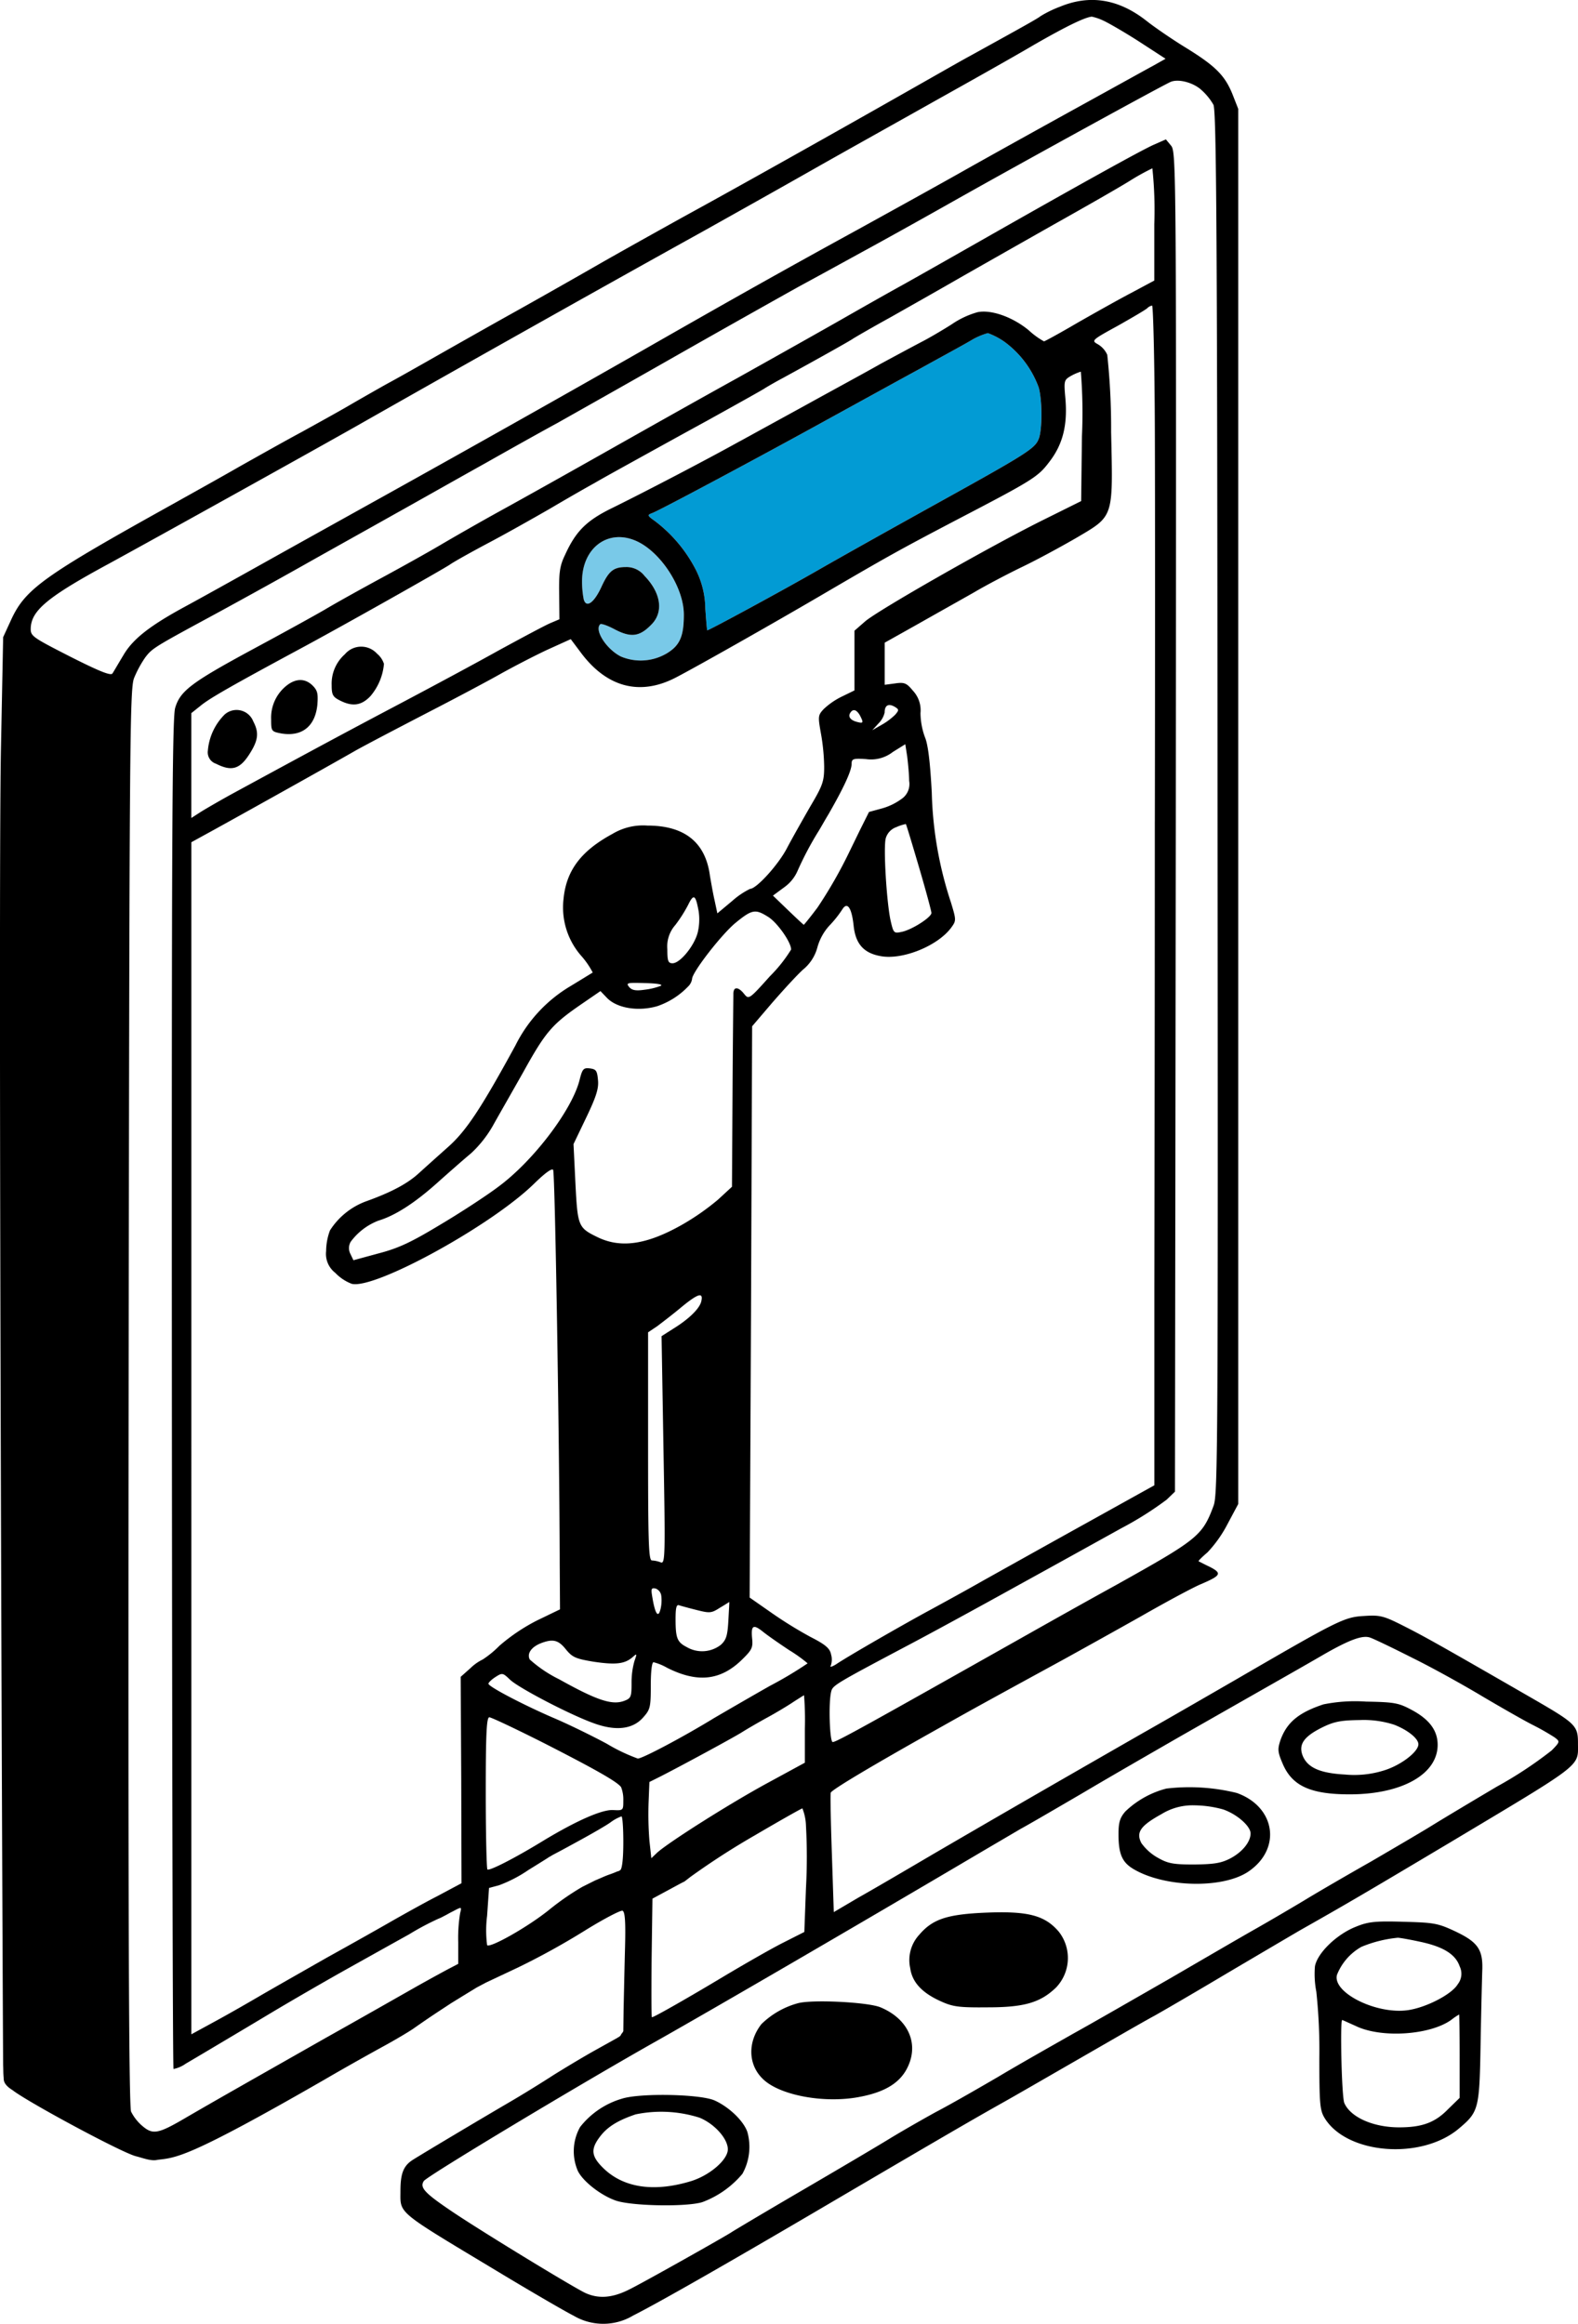 <svg xmlns="http://www.w3.org/2000/svg" width="229" height="337.156" viewBox="0 0 229 337.156">
  <g id="DALL·E-2025-01-31-16" transform="translate(-227.445 -63.946)">
    <g id="XMLID_00000111891890045805906210000004230314931870167710_" transform="translate(227.445 63.946)">
      <g id="グループ_2671" data-name="グループ 2671">
        <path id="パス_14064" data-name="パス 14064" d="M453.772,270.381c0,3.194-.6,4.512-2.555,5.669a7.425,7.425,0,0,1-6.588.4c-2.116-1.078-3.873-3.833-2.994-4.671.12-.16,1.118.2,2.156.759,2.316,1.2,3.553,1.038,5.23-.679,1.837-1.8,1.477-4.591-.958-7.107a3.3,3.3,0,0,0-2.675-1.278c-1.837,0-2.515.559-3.593,2.915-1.078,2.316-2.2,3.074-2.555,1.757a13.643,13.643,0,0,1-.24-2.6c0-4.791,3.673-7.626,7.745-5.909C450.339,261.158,453.772,266.388,453.772,270.381Z" transform="translate(-354.536 -181.206)" fill="#79c9e8"/>
        <path id="パス_14065" data-name="パス 14065" d="M519.822,192.905c.519,1.876.519,6.109,0,7.426-.519,1.4-1.717,2.156-14.772,9.382-6.268,3.473-13.974,7.785-17.168,9.622-5.07,2.915-15.89,8.784-16.17,8.784-.04,0-.16-1.437-.279-3.154A12.754,12.754,0,0,0,470,219.216a20.736,20.736,0,0,0-5.869-6.947c-1.118-.8-1.158-.878-.4-1.158,1.158-.439,15.731-8.225,25.353-13.535,4.512-2.475,10.58-5.829,13.535-7.426,2.954-1.637,6.268-3.434,7.346-4.072A9.834,9.834,0,0,1,512.436,185a10.155,10.155,0,0,1,2.435,1.278A14.23,14.23,0,0,1,519.822,192.905Z" transform="translate(-369.082 -136.669)" fill="#029bd4"/>
        <path id="パス_14066" data-name="パス 14066" d="M229.423,367.319h0l-.04-.04c-.479-.319-1.437-.878-1.4-1.8-.08-1-.04-.838-.08-1.877-.04-1.517-.759-169.163-.319-191.042l.319-16.17,1.118-2.435c2.076-4.551,4.631-6.388,23.6-16.928,2.635-1.477,6.947-3.873,9.582-5.39,2.635-1.477,6.668-3.753,8.983-4.991,2.316-1.278,5.35-2.954,6.787-3.793s3.953-2.276,5.59-3.194c1.637-.878,4.871-2.715,7.187-4.032s6.907-3.913,10.181-5.749c3.314-1.837,9.662-5.43,14.173-8.025,4.512-2.555,10.181-5.709,12.576-7.027,6.787-3.713,21.081-11.738,30.144-16.888,4.512-2.555,9.183-5.23,10.381-5.869,8.025-4.432,9.822-5.43,10.261-5.789a16.4,16.4,0,0,1,2.795-1.357c4.352-1.8,8.5-1.118,12.5,2,1.2.958,3.713,2.675,5.59,3.833,4.432,2.715,5.789,4.072,6.907,6.747l.878,2.236V282.159l-1.557,2.915a18.015,18.015,0,0,1-2.915,4.112c-.759.639-1.357,1.238-1.278,1.278s.838.439,1.677.838c1.757.918,1.557,1.238-1.318,2.475-1,.4-4.951,2.515-8.784,4.711-3.833,2.156-8.863,4.951-11.179,6.228-10.82,5.909-12.936,7.067-17.966,9.9-9.622,5.39-15.651,8.983-15.81,9.422-.08.24,0,4.232.16,8.863l.279,8.464,3.593-2.116c2-1.118,6.907-3.992,10.979-6.388,7.746-4.512,14.493-8.424,29.744-17.168,5.071-2.875,11.339-6.508,13.974-8.025,14.852-8.624,15.77-9.1,18.605-9.263,2.4-.16,2.875-.04,5.869,1.477s5.071,2.675,18.445,10.381c6.508,3.753,6.787,4.032,6.787,6.628,0,3.434.918,2.715-18.565,14.373C425.736,338.493,423.1,340.05,416.114,344c-1.637.958-6.388,3.753-10.58,6.228-4.152,2.475-8.943,5.27-10.58,6.188-1.637.878-6.668,3.793-11.179,6.388s-9.343,5.39-10.78,6.188c-4.272,2.4-8.664,4.951-23.835,13.854-15.331,9.023-25.951,15.092-29.824,17.048a8.451,8.451,0,0,1-8.624.04c-1.2-.6-6.148-3.474-10.979-6.388-14.932-8.983-14.173-8.344-14.173-11.738,0-2.555.439-3.673,1.876-4.552,2.116-1.318,9.9-5.949,13.654-8.145,2.076-1.2,5.031-3.034,6.628-4.072,1.6-1,4.312-2.635,6.029-3.593l3.154-1.757.4-.24c.439-.359,0,0,.479-.6l.12-.2.04-3.114c.04-1.757.12-5.629.2-8.664.12-4.232,0-5.55-.359-5.709-.279-.08-2.755,1.2-5.51,2.915a106.734,106.734,0,0,1-9.622,5.31l-4.671,2.2-1.357.719-1.637,1-2.076,1.278c-1.876,1.238-2.835,1.837-5.51,3.713-.639.439-2.515,1.557-4.192,2.475s-5.55,3.074-8.624,4.871c-19.843,11.419-21.52,11.339-24.235,11.658-.958.24-2.076-.24-3.194-.519C245.034,376.223,232.059,369.236,229.423,367.319Zm80.489-35.454h0l-.958.519-1.357.719c-.359.24-.439.24-.6.359-.04.04-1.318.838-2.875,1.8a19.63,19.63,0,0,1-4.232,2.2l-1.477.4-.279,4.032a16.69,16.69,0,0,0,0,4.272c.439.439,5.909-2.635,9.023-5.15a38.014,38.014,0,0,1,4.791-3.314l1.837-.918.838-.359c1.437-.639,1.2-.439,2.4-.958a.882.882,0,0,0,.439-.2c.279-.2.439-1.757.439-4.072,0-2.076-.12-3.753-.279-3.713a6.045,6.045,0,0,0-1.6.878c-.679.479-2.555,1.557-4.152,2.435Zm142.733-13.974c1.2-1.238,1.2-1.278.4-1.876a34.042,34.042,0,0,0-3.074-1.757c-1.278-.639-4.552-2.515-7.266-4.112-2.715-1.637-7.306-4.192-10.221-5.629-2.915-1.477-5.669-2.795-6.148-2.954-1.078-.439-2.954.24-6.668,2.356-2.875,1.677-6.069,3.474-20.921,11.938-3.953,2.276-10.341,5.949-14.173,8.225-3.833,2.236-7.865,4.591-8.983,5.19-1.078.639-3.953,2.316-6.388,3.753-18.126,10.7-38.608,22.6-46.313,26.95-11.139,6.268-33.457,19.683-33.936,20.4-.639.958.12,1.757,4.152,4.472,4.272,2.875,16.649,10.42,19.124,11.7,1.956.958,3.993.838,6.468-.4,1.837-.878,14.453-7.985,14.972-8.384.24-.16,4.711-2.835,9.981-5.909s11.019-6.468,12.776-7.546,4.831-2.835,6.787-3.913c2-1.038,6.109-3.394,9.183-5.19,3.074-1.837,8.025-4.631,10.979-6.308,2.954-1.637,9.183-5.23,13.854-7.905,4.671-2.715,10.221-5.949,12.337-7.147s5.31-3.074,7.107-4.152c1.757-1.078,6.148-3.633,9.742-5.669,3.553-2.076,7.586-4.432,8.983-5.31,1.357-.838,5.55-3.354,9.263-5.55A58.806,58.806,0,0,0,452.646,317.892Zm-49.068-35.533c.6-1.677.639-9.3.559-102.009-.04-82.406-.16-100.372-.6-101.211a8.689,8.689,0,0,0-1.717-2.116c-1.158-1.078-3.314-1.677-4.472-1.2-.918.359-20.641,11.179-31.142,17.088-5.15,2.915-11.339,6.348-13.774,7.666-2.4,1.318-6.468,3.553-8.983,4.911-2.515,1.4-10.979,6.148-18.765,10.58s-15.172,8.584-16.369,9.263c-1.2.639-5.869,3.234-10.381,5.789-4.512,2.515-10.5,5.909-13.375,7.506-2.835,1.6-8.784,4.911-13.175,7.386S260.964,151.8,258.01,153.4c-8.265,4.472-8.5,4.631-9.5,5.949a16.007,16.007,0,0,0-1.6,2.954c-.639,1.557-.679,8.983-.8,104.285-.08,76.337.04,102.887.359,103.726a6.624,6.624,0,0,0,1.677,2.116c1.477,1.238,2.236,1.118,6.069-1.118,4.791-2.795,10.46-5.989,20.362-11.618,5.27-2.954,11.019-6.228,12.776-7.226s3.953-2.2,4.911-2.715l1.677-.878V345.68a22.061,22.061,0,0,1,.279-4.152c.24-.958.24-.958-1.038-.279-.719.359-.719.4-1.437.759a4.851,4.851,0,0,1-.679.319A38.8,38.8,0,0,0,286.8,344.6c-1.876,1.038-5.949,3.314-9.023,5.031s-8.185,4.671-11.379,6.588-6.827,4.072-8.1,4.831-3.034,1.8-3.913,2.316a4.534,4.534,0,0,1-1.757.759c-.12-.08-.2-44.2-.24-97.977-.04-79.332.04-98.1.479-99.494.719-2.475,2.4-3.713,11.179-8.464,4.232-2.276,9.023-4.911,10.66-5.869,1.677-1,5.35-3.034,8.225-4.591s6.668-3.673,8.424-4.711,5.789-3.354,8.983-5.11,9.822-5.47,14.772-8.265,13.654-7.706,19.364-10.86c5.709-3.194,12.457-6.987,14.972-8.424s6.588-3.753,8.983-5.071c2.435-1.357,7.706-4.352,11.778-6.668,12.776-7.266,22.877-12.9,24.714-13.694l1.717-.759.759.918c.759.918.759,3.473.679,98.1l-.12,97.178-1.2,1.158a48.881,48.881,0,0,1-6.588,4.152c-2.954,1.637-9.862,5.47-15.371,8.5-5.47,3.034-12.576,6.907-15.771,8.584-10.021,5.31-10.74,5.709-10.94,6.548-.439,1.517-.24,7.386.2,7.386.559,0,4.911-2.435,27.509-15.172,3.394-1.916,9.5-5.35,13.575-7.586C401.3,287.269,401.94,286.79,403.577,282.359Zm-8.9-208.809,1.916-1.078-3.873-2.515c-2.116-1.357-4.472-2.715-5.19-3.034a7.609,7.609,0,0,0-1.637-.559c-1,.08-3.713,1.4-8.3,4.032-2.835,1.677-9.3,5.31-14.373,8.145-5.031,2.835-13.056,7.306-17.767,9.981s-11.9,6.707-15.97,8.983c-15.491,8.584-38.169,21.36-50.106,28.147-6.268,3.553-28.826,16.09-36.132,20.082-8.784,4.751-11.219,6.747-11.339,9.3-.04,1.2.12,1.318,5.749,4.192,4.192,2.116,5.869,2.795,6.109,2.435.16-.24.878-1.477,1.6-2.675,1.357-2.316,3.793-4.232,8.863-6.987,1.557-.838,6.668-3.673,11.379-6.308s12.616-7.027,17.567-9.782c12.057-6.707,26.111-14.613,37.729-21.24,13.335-7.626,20.961-11.9,30.942-17.367,4.711-2.6,12.017-6.628,16.17-8.983,4.192-2.356,11.459-6.388,16.17-8.983S393.636,74.108,394.674,73.549Zm.359,109.595c.04-21.52.04-47.152,0-57.013-.04-9.822-.24-17.847-.4-17.847a1.257,1.257,0,0,0-.679.359c-.24.24-2.156,1.357-4.272,2.555-3.793,2.076-3.873,2.156-2.954,2.675a3.319,3.319,0,0,1,1.4,1.557,99.973,99.973,0,0,1,.559,11.179c.279,12.616.439,12.137-5.11,15.411-2.076,1.2-5.51,3.074-7.666,4.112s-5.35,2.715-7.107,3.753c-1.757,1-5.39,3.034-8.065,4.551l-4.911,2.755V163.3l1.517-.2c1.357-.2,1.677-.04,2.6,1.078a4.154,4.154,0,0,1,1.078,3.234,10.541,10.541,0,0,0,.639,3.473c.439,1,.759,3.513,1,8.065a54.971,54.971,0,0,0,2.795,15.97c.759,2.515.759,2.6.04,3.593-1.956,2.675-7.107,4.751-10.261,4.152-2.475-.439-3.633-1.8-3.913-4.392-.279-2.635-.918-3.553-1.637-2.4a15.766,15.766,0,0,1-1.916,2.4,7.758,7.758,0,0,0-1.717,3.154,6.21,6.21,0,0,1-2.076,3.194c-1,.918-3.034,3.154-4.591,4.951l-2.795,3.274-.16,41.442-.2,41.442,3.034,2.116a60.643,60.643,0,0,0,5.789,3.593c2.2,1.118,2.835,1.677,2.994,2.555a2.608,2.608,0,0,1-.04,1.6c-.2.279.16.2.8-.2,1.637-1.118,9.981-5.909,13.615-7.865,1.757-.958,5.27-2.875,7.785-4.312,2.515-1.4,9.143-5.11,14.693-8.185l10.061-5.59V250.857C394.993,235.127,395.033,204.664,395.033,183.144Zm-.08-78.493V96.466a57.585,57.585,0,0,0-.279-8.1,32.76,32.76,0,0,0-3.114,1.717c-1.517.958-6.548,3.833-11.179,6.428-4.591,2.6-10.7,6.069-13.575,7.706-2.835,1.637-7.426,4.232-10.181,5.789-2.755,1.517-5.15,2.915-5.39,3.074-.359.279-5.43,3.114-10.181,5.709-1.2.639-2.356,1.318-2.6,1.477-.2.16-3.993,2.276-8.384,4.711-4.392,2.4-9.5,5.23-11.379,6.268s-4.112,2.276-4.991,2.795c-.878.479-3.753,2.116-6.388,3.673-2.635,1.517-6.747,3.833-9.183,5.11-2.4,1.278-4.831,2.635-5.39,3.034-1.2.8-15.85,9.063-21.959,12.337-9.622,5.19-12.856,7.027-14.173,8.1l-1.4,1.118v15.212l1.118-.719c.6-.4,2.6-1.557,4.472-2.6,14.094-7.666,18.685-10.1,25.193-13.535,4.072-2.156,10.261-5.47,13.694-7.386,3.434-1.876,6.867-3.713,7.626-4.032l1.318-.559-.04-3.673c-.04-3.074.08-4.072.838-5.629,1.557-3.434,3.074-4.991,6.827-6.827,4.791-2.356,13.894-7.107,18.406-9.622.4-.2.878-.479,1.4-.759,2.316-1.278,5.829-3.194,8.584-4.711,3.394-1.876,8.185-4.472,10.58-5.829,2.435-1.318,5.19-2.795,6.188-3.314s2.835-1.6,4.152-2.435a12.641,12.641,0,0,1,3.753-1.757c2-.4,5.11.719,7.426,2.635a11.272,11.272,0,0,0,2.2,1.6c.12,0,2.316-1.2,4.831-2.675,2.515-1.437,6.069-3.434,7.905-4.392Zm-10.5,22.6a74.625,74.625,0,0,0-.16-9.382,7.328,7.328,0,0,0-1.4.6c-1.038.6-1.078.679-.838,3.314.319,3.793-.359,6.588-2.276,9.1-1.717,2.276-2.276,2.635-13.774,8.624-7.985,4.192-9.662,5.11-19.484,10.86-7.027,4.112-17.887,10.261-20.961,11.858-5.19,2.715-9.981,1.477-13.734-3.473l-1.557-2.076-3.434,1.557c-1.876.878-4.871,2.435-6.668,3.434-1.757,1-6.628,3.593-10.82,5.749-4.152,2.156-8.823,4.591-10.381,5.47-3.394,1.956-18.925,10.62-21.719,12.137l-2.036,1.118V359.095l3.513-1.916c1.916-1.038,4.831-2.715,6.468-3.673s6.069-3.474,9.782-5.59c3.753-2.076,8.065-4.512,9.582-5.39,1.557-.878,4.392-2.475,6.348-3.474l3.513-1.877-.04-14.972-.08-14.972,1.437-1.278a6.689,6.689,0,0,1,1.757-1.238,14.518,14.518,0,0,0,2.435-2,27.215,27.215,0,0,1,5.47-3.673l3.314-1.6-.04-6.468c-.04-17.607-.679-56.893-.958-57.293-.16-.279-1.158.439-2.715,1.956-6.148,6.069-23.157,15.411-26.51,14.573a6.527,6.527,0,0,1-2.4-1.6,3.468,3.468,0,0,1-1.318-3.154,8.7,8.7,0,0,1,.559-2.994,10.511,10.511,0,0,1,5.27-4.232c3.673-1.318,5.949-2.555,7.546-3.993.878-.8,2.795-2.515,4.272-3.833,2.675-2.356,4.831-5.629,9.822-14.772a20.73,20.73,0,0,1,7.945-8.584c1.717-1.038,3.194-1.956,3.274-2a11.731,11.731,0,0,0-1.677-2.435,10.654,10.654,0,0,1-2.555-8.265c.4-4.152,2.6-6.987,7.107-9.422a8.632,8.632,0,0,1,5.071-1.2c5.39,0,8.424,2.435,9.063,7.266.16.918.439,2.555.679,3.593l.4,1.876,2.156-1.8a11.534,11.534,0,0,1,2.6-1.757c.918,0,4.152-3.553,5.39-5.989.759-1.437,2.276-4.112,3.354-5.989,1.8-3.034,2-3.633,2-5.749a30.007,30.007,0,0,0-.479-4.871c-.439-2.435-.4-2.6.4-3.474a10.711,10.711,0,0,1,2.675-1.837l1.8-.878v-8.664l1.557-1.357c1.916-1.637,17.727-10.66,25.552-14.573l5.789-2.875Zm-6.268.359c.519-1.318.519-5.55,0-7.426a14.229,14.229,0,0,0-4.951-6.628,10.155,10.155,0,0,0-2.435-1.278,9.835,9.835,0,0,0-2.475,1.078c-1.078.639-4.392,2.435-7.346,4.072-2.954,1.6-9.023,4.951-13.535,7.426-9.622,5.31-24.195,13.1-25.353,13.535-.759.279-.719.359.4,1.158a20.737,20.737,0,0,1,5.869,6.947,12.755,12.755,0,0,1,1.437,5.749c.12,1.717.24,3.154.279,3.154.279,0,11.1-5.869,16.17-8.784,3.194-1.837,10.9-6.148,17.168-9.622C376.468,129.764,377.666,129.006,378.185,127.608ZM362.614,196.4c0-.24-.8-3.234-1.8-6.628s-1.837-6.188-1.916-6.268a6.077,6.077,0,0,0-1.357.439,2.43,2.43,0,0,0-1.557,1.637c-.359,1.357.12,9.1.679,11.818.439,1.916.479,2,1.6,1.757C359.739,198.875,362.614,197.038,362.614,196.4Zm-4.352-16.529a2.613,2.613,0,0,0,1.118-2.635c0-.918-.16-2.515-.279-3.513l-.279-1.8-1.8,1.118a5.157,5.157,0,0,1-3.913,1.038c-1.837-.12-2.076-.04-2.076.679,0,1-1.118,3.434-3.394,7.386-.439.719-.878,1.517-1.357,2.316a47.238,47.238,0,0,0-3.074,5.789,5.7,5.7,0,0,1-1.916,2.4l-1.677,1.238,2.2,2.116c1.2,1.158,2.236,2.116,2.276,2.116s.958-1.118,2-2.515a66,66,0,0,0,4.671-8.185l1.477-3.034,1.318-2.635,1.757-.479A8.82,8.82,0,0,0,358.262,179.87Zm-.918-12.217c.559-.639.559-.759.08-1.078-1-.639-1.6-.359-1.6.759a3.3,3.3,0,0,1-.878,1.557l-.918,1,1.318-.759A9.586,9.586,0,0,0,357.344,167.653Zm-5.51,1.038c.918.24.958.12.4-.958-.479-.838-1-1-1.4-.359C350.477,167.933,350.876,168.452,351.834,168.691Zm-7.426,169.163a81.753,81.753,0,0,0,0-8.983,7.4,7.4,0,0,0-.519-2.555c-.12,0-3.234,1.757-6.907,3.913a108.639,108.639,0,0,0-9.343,6.029l-.878.679c-.2.08-.719.359-2.116,1.118l-2.515,1.357L322.01,348c-.04,4.751-.04,8.624.04,8.624.319,0,5.749-3.114,10.66-6.069,2.755-1.637,6.428-3.753,8.225-4.671l3.234-1.637Zm-.16-18.166v-4.911a45.207,45.207,0,0,0-.12-4.871c-.04,0-.719.439-1.477.918-.759.519-2.475,1.557-3.793,2.276s-3.034,1.717-3.793,2.2c-1.357.838-8.5,4.711-11.778,6.388l-1.6.8-.12,2.994a49.2,49.2,0,0,0,.12,5.51l.279,2.555.838-.8c1.677-1.517,10.5-7.107,15.93-10.061Zm.4-14.413a20.942,20.942,0,0,0-2.675-1.916c-1.517-1-3.154-2.156-3.713-2.6-1.477-1.2-1.837-1.038-1.677.8.16,1.477,0,1.757-1.6,3.314-3.074,2.915-6.388,3.234-10.74,1.038a7.752,7.752,0,0,0-1.956-.8c-.24,0-.4,1.318-.4,3.394,0,3.154-.08,3.474-1.118,4.631-1.517,1.717-3.993,2-7.226.8-3.434-1.238-10.86-5.11-12.1-6.308-1.038-1-1.118-1-2.116-.359-.559.359-1,.8-1,.958,0,.439,5.39,3.234,9.7,5.071,1.956.838,5.31,2.475,7.466,3.633a25.855,25.855,0,0,0,4.512,2.156c.679,0,6.628-3.154,11.059-5.869,1.437-.838,5.071-2.954,8.1-4.671A56.636,56.636,0,0,0,344.648,305.276Zm-5.47-99.693a20.907,20.907,0,0,0,3.074-3.873c0-1.078-2.036-3.953-3.354-4.751-1.837-1.158-2.316-1.078-4.711.878-2.036,1.677-6.308,7.187-6.308,8.145a1.937,1.937,0,0,1-.6,1.118,11.17,11.17,0,0,1-4.472,2.835c-2.795.8-5.869.279-7.306-1.238l-.918-.958-2.915,2c-4.152,2.875-5.071,3.953-8.3,9.782-1.6,2.835-3.593,6.308-4.392,7.745a16.787,16.787,0,0,1-3.154,3.993c-.918.759-3.194,2.755-5.07,4.432-3.194,2.835-5.989,4.631-8.384,5.35a9.027,9.027,0,0,0-4.032,3.074,1.825,1.825,0,0,0-.04,1.757l.439.918,3.673-1c2.915-.759,4.751-1.637,8.983-4.192,2.954-1.757,6.747-4.232,8.424-5.51,5.07-3.753,10.66-11.139,11.738-15.451.4-1.6.559-1.8,1.517-1.677.878.12,1.038.319,1.158,1.717.12,1.2-.279,2.435-1.717,5.43l-1.837,3.833.279,5.709c.319,6.268.4,6.428,3.274,7.825,3.354,1.6,7.067,1.038,12.057-1.757a35.247,35.247,0,0,0,5.35-3.713l2.036-1.876.08-13.495c.04-7.466.12-13.934.12-14.453a1.4,1.4,0,0,1,.12-.639c.24-.4.8-.2,1.437.6C336.1,208.976,336.144,208.976,339.178,205.582Zm-6.029,93.425c.08-1.477.16-2.675.12-2.635,0,0-.6.4-1.357.838-1.238.8-1.477.8-3.394.319-1.118-.279-2.276-.6-2.515-.679-.4-.16-.519.4-.519,2,0,2.795.24,3.354,1.637,4.072a4.425,4.425,0,0,0,4.911-.319C332.83,301.882,333.029,301.283,333.149,299.007ZM329.2,252.814c.359-1.437-.4-1.238-2.795.719-1.278,1.078-2.915,2.316-3.593,2.835l-1.318.878v16.569c0,14.014.08,16.529.559,16.529a4.111,4.111,0,0,1,1.278.279c.639.24.679-.719.4-16.29l-.279-16.529,1.757-1.118C327.4,255.329,328.917,253.852,329.2,252.814Zm-.519-53.5a8.244,8.244,0,0,0,.16-3.114c-.439-2.435-.719-2.635-1.517-1a20.218,20.218,0,0,1-1.877,2.954,4.7,4.7,0,0,0-1.158,3.513c0,1.717.12,2.036.759,2.036C326.122,203.706,328.159,201.23,328.678,199.314Zm-4.551-40.524c1.956-1.158,2.555-2.475,2.555-5.669,0-3.993-3.434-9.223-7.027-10.74-4.072-1.717-7.746,1.118-7.746,5.909a13.648,13.648,0,0,0,.24,2.6c.359,1.318,1.477.559,2.555-1.757,1.078-2.356,1.757-2.915,3.593-2.915a3.3,3.3,0,0,1,2.675,1.278c2.435,2.515,2.795,5.31.958,7.107-1.677,1.717-2.915,1.876-5.23.679-1.038-.559-2.036-.918-2.156-.759-.878.838.878,3.593,2.994,4.671A7.425,7.425,0,0,0,324.126,158.79Zm-.838,138.66a5.5,5.5,0,0,0,.12-1.956,1.282,1.282,0,0,0-.838-1.078c-.639-.12-.679.04-.439,1.4C322.529,298.129,322.968,298.728,323.288,297.45Zm.04-90.471c.359-.2-.479-.359-2.276-.4-2.6-.08-2.795-.04-2.316.559.4.479.958.6,2.276.4A9.691,9.691,0,0,0,323.328,206.98Zm-3.793,97.9c.359-1.038.359-1.078-.319-.479-1.118.958-2.435,1.118-5.629.639-2.635-.439-3.074-.639-4.032-1.8-1.078-1.357-1.876-1.557-3.633-.878-1.4.559-2.036,1.517-1.6,2.356a18.8,18.8,0,0,0,4.272,2.875c5.51,3.074,7.706,3.793,9.462,3.114.958-.359,1.038-.6,1.038-2.555A11.347,11.347,0,0,1,319.535,304.876ZM317.9,325.158a4.888,4.888,0,0,0-.319-1.916c-.519-.759-3.593-2.515-11.179-6.388-4.112-2.076-7.666-3.753-7.945-3.753-.4,0-.519,2.356-.519,10.9,0,6.029.12,11.059.24,11.179.279.24,3.913-1.6,8.145-4.192,4.831-2.915,8.424-4.472,10.021-4.432C317.9,326.636,317.9,326.636,317.9,325.158Z" transform="translate(-227.445 -63.946)"/>
      </g>
    </g>
    <path id="パス_14067" data-name="パス 14067" d="M349.916,300.04A5.69,5.69,0,0,0,348,304.511c0,1.4.16,1.717,1.2,2.236,1.8.918,3.114.759,4.432-.639a8.333,8.333,0,0,0,1.956-4.671,3.139,3.139,0,0,0-1-1.477A3.1,3.1,0,0,0,349.916,300.04Z" transform="translate(-72.423 -141.17)"/>
    <path id="パス_14068" data-name="パス 14068" d="M328.236,311.883A5.945,5.945,0,0,0,326,316.794c0,1.717.04,1.757,1.517,2.036,2.954.479,4.871-1.038,5.19-4.152.12-1.6.04-2.076-.679-2.795C330.951,310.805,329.593,310.805,328.236,311.883Z" transform="translate(-59.207 -148.462)"/>
    <path id="パス_14069" data-name="パス 14069" d="M305.435,322.639a8.36,8.36,0,0,0-2.435,5.23,1.743,1.743,0,0,0,1.2,1.916c2.2,1.118,3.394.8,4.751-1.278s1.517-3.194.639-4.871A2.6,2.6,0,0,0,305.435,322.639Z" transform="translate(-45.389 -155.025)"/>
    <path id="パス_14070" data-name="パス 14070" d="M698.676,682.669c-3.633,1.2-5.31,2.635-6.228,5.15-.439,1.318-.439,1.717.279,3.394,1.358,3.274,4.032,4.512,9.742,4.512,7.586,0,12.776-2.914,12.776-7.187,0-2.036-1.158-3.633-3.633-4.991-2-1.078-2.515-1.2-6.747-1.278A23.227,23.227,0,0,0,698.676,682.669Zm10.261,2.954c1.956.759,3.513,2,3.513,2.835,0,1.118-2.635,3.114-5.11,3.833a14.344,14.344,0,0,1-5.55.559c-3.633-.2-5.39-1-6.109-2.675-.679-1.677.12-2.835,2.875-4.192,1.717-.838,2.715-1,5.39-1.038A14.352,14.352,0,0,1,708.937,685.623Z" transform="translate(-279.168 -371.444)"/>
    <path id="パス_14071" data-name="パス 14071" d="M640.947,713.574A13.51,13.51,0,0,0,635,716.887c-.8.918-1,1.6-1,3.314,0,2.835.519,4.032,2.076,4.991,4.512,2.755,13.1,2.954,16.809.4,4.831-3.314,3.873-9.382-1.717-11.379A28.751,28.751,0,0,0,640.947,713.574Zm8.265,3.034c2.036.719,3.953,2.435,3.953,3.474,0,1.238-1.2,2.715-2.954,3.633-1.318.679-2.316.838-5.23.878-3.114,0-3.833-.16-5.31-1a7.324,7.324,0,0,1-2.356-2.116c-.8-1.557-.12-2.515,2.915-4.192a8.582,8.582,0,0,1,4.791-1.278A16.05,16.05,0,0,1,649.212,716.608Z" transform="translate(-244.237 -390.132)"/>
    <path id="パス_14072" data-name="パス 14072" d="M568.22,758.956c-4.911.279-6.907,1-8.744,3.154a5.423,5.423,0,0,0-1.318,4.871c.279,2,1.677,3.553,4.432,4.791,1.757.8,2.635.918,6.827.878,5.27,0,7.626-.679,9.9-2.875a6.191,6.191,0,0,0,.4-8.1C577.6,759.2,575.047,758.6,568.22,758.956Z" transform="translate(-198.619 -417.468)"/>
    <path id="パス_14073" data-name="パス 14073" d="M507.308,791.506A12.1,12.1,0,0,0,502,794.54c-2,2.555-1.956,5.829.16,7.905,2.356,2.4,8.863,3.633,13.974,2.675,3.513-.639,5.709-1.876,6.867-3.913,2-3.553.479-7.346-3.713-9.1C517.489,791.346,509.385,790.947,507.308,791.506Z" transform="translate(-164.058 -436.923)"/>
    <path id="パス_14074" data-name="パス 14074" d="M442.986,825.776a11.982,11.982,0,0,0-6.069,4.112,7.187,7.187,0,0,0-.319,6.388c.759,1.517,3.314,3.513,5.47,4.272,2.236.8,10.221.958,12.576.24a13.918,13.918,0,0,0,5.829-4.112,8.059,8.059,0,0,0,.719-6.069c-.559-1.637-2.715-3.673-4.791-4.591C454.245,825.1,445.581,824.938,442.986,825.776Zm11.259,2.755c2.156.878,4.112,3.034,4.112,4.591,0,1.517-2.635,3.793-5.39,4.631-5.31,1.6-9.662.958-12.576-1.8-1.877-1.8-2-2.835-.559-4.711,1.078-1.4,2.555-2.316,5.15-3.194A18.364,18.364,0,0,1,454.245,828.531Z" transform="translate(-125.288 -457.339)"/>
    <path id="パス_14075" data-name="パス 14075" d="M711.266,762.958c-2.755,1.078-5.59,3.793-5.949,5.749a13.347,13.347,0,0,0,.2,3.673,80.751,80.751,0,0,1,.439,9.662c0,6.588.08,7.546.759,8.664,3.234,5.31,14.134,6.148,19.563,1.477,2.795-2.356,2.915-2.835,3.074-12.057.08-4.552.2-9.3.24-10.62.16-3.234-.6-4.312-3.992-5.909-2.475-1.158-3.074-1.238-7.466-1.357C714.061,762.119,713.023,762.239,711.266,762.958Zm9.183,2.156c3.474.719,5.27,1.837,5.869,3.593a2.447,2.447,0,0,1-.279,2.6c-.838,1.437-4.512,3.354-7.187,3.753-4.551.679-11.019-2.515-10.341-5.11a8.069,8.069,0,0,1,3.553-4.072,18.337,18.337,0,0,1,5.27-1.318C717.574,764.555,718.972,764.794,720.449,765.114Zm5.869,16.609v6.069l-1.717,1.677c-1.876,1.916-3.753,2.6-7.067,2.6-3.713,0-7.027-1.437-7.945-3.513-.4-.8-.639-12.057-.319-12.057.08,0,.918.4,1.916.838,3.713,1.837,10.86,1.357,13.934-.878a8.752,8.752,0,0,1,1.118-.759C726.278,775.694,726.318,778.409,726.318,781.723Z" transform="translate(-287.047 -419.474)"/>
  </g>
</svg>

